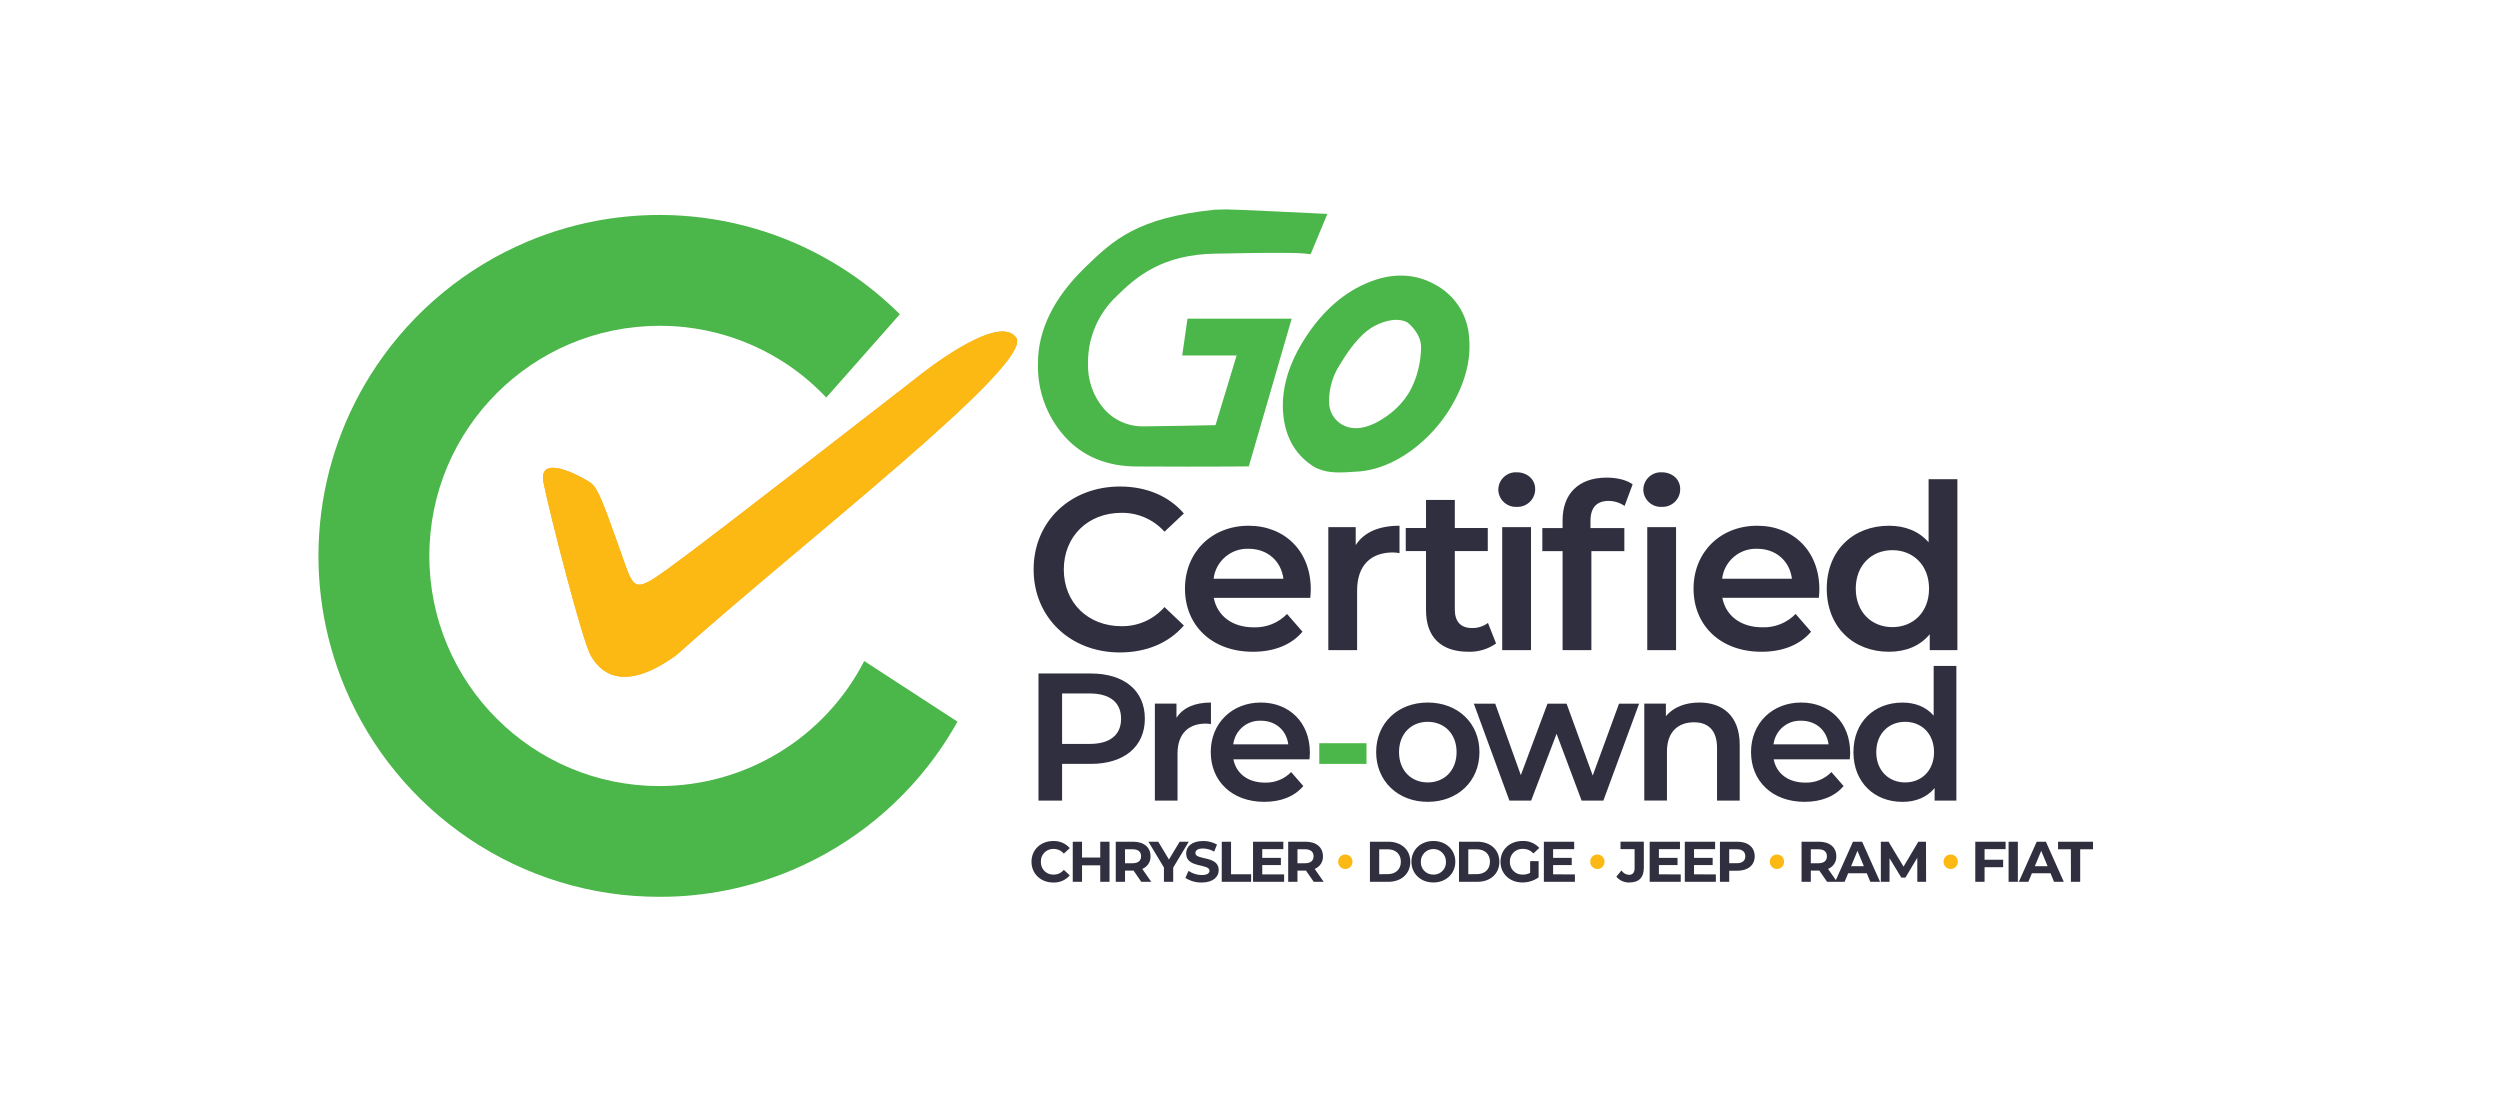 <?xml version="1.0" encoding="utf-8"?>
<!-- Generator: Adobe Illustrator 28.1.0, SVG Export Plug-In . SVG Version: 6.00 Build 0)  -->
<svg version="1.1" id="Layer_1" xmlns="http://www.w3.org/2000/svg" xmlns:xlink="http://www.w3.org/1999/xlink" x="0px" y="0px"
	 viewBox="0 0 612 269.67" style="enable-background:new 0 0 612 269.67;" xml:space="preserve">
<style type="text/css">
	.st0{fill:#4BB649;}
	.st1{fill:#F7A21B;}
	.st2{fill:#FCB913;}
	.st3{fill:#302F3F;}
</style>
<g>
	<g>
		<g transform="matrix(1, 0, 0, 1, 0, -6)">
			<path id="Path_26940-3_00000080207500326023650100000002302986434169280443_" class="st0" d="M161.44,225.54
				c-16.63,0.03-32.88-4.94-46.66-14.25c-13.42-9.06-23.92-21.81-30.23-36.71c-11-25.98-8.1-55.76,7.69-79.14
				c9.06-13.42,21.81-23.92,36.71-30.23c25.98-10.99,55.76-8.1,79.14,7.69c4.37,2.95,8.45,6.31,12.19,10.03l-18.01,20.39
				c-10.59-11.25-25.38-17.61-40.83-17.56c-31.11,0-56.34,25.22-56.34,56.33s25.22,56.34,56.33,56.34
				c21.13,0,40.48-11.81,50.13-30.61l22.83,14.84c-1.16,2.08-2.42,4.13-3.74,6.09c-9.06,13.42-21.81,23.92-36.71,30.23
				C183.64,223.33,172.59,225.57,161.44,225.54z"/>
		</g>
	</g>
	<g>
		<g transform="matrix(1, 0, 0, 1, 0, -6)">
			<path id="Path_26941-3_00000153695270752563489810000000543657287354415800_" class="st1" d="M133.06,124.17
				c1.5,7.51,9.43,38.4,11.49,42.16c2.06,3.76,7.48,9.87,21.07,0c30.22-27.11,87.54-71.22,83.14-77.66
				c-4.41-6.43-24.12,9.6-24.12,9.6s-51.71,40.23-60.86,46.79s-8.47,5.42-12.2-4.96c-3.73-10.39-5.13-14.61-7.03-15.93
				S131.56,116.65,133.06,124.17z"/>
		</g>
		<g transform="matrix(1, 0, 0, 1, 0, -6)">
			<path id="Path_26941-4_00000073686733815860062970000015114949452445273493_" class="st2" d="M133.06,124.17
				c1.5,7.51,9.43,38.4,11.49,42.16c2.06,3.76,7.48,9.87,21.07,0c30.22-27.11,87.54-71.22,83.14-77.66
				c-4.41-6.43-24.12,9.6-24.12,9.6s-51.71,40.23-60.86,46.79s-8.47,5.42-12.2-4.96c-3.73-10.39-5.13-14.61-7.03-15.93
				S131.56,116.65,133.06,124.17z"/>
		</g>
	</g>
</g>
<g id="Group_1344_00000023247243066280458170000004234078529991897238_" transform="translate(1458.186 -601.486)">
	<g>
		<path class="st0" d="M-1130.26,717.14c-2.68,0-3.93-0.39-5.31-0.92l-0.65-0.28c-4.63-2.78-7.26-7.14-7.82-12.97
			c-0.54-5.63,0.99-11.5,4.56-17.45c4.22-7.02,9.48-11.94,15.64-14.63c6.36-2.78,12.27-2.58,17.56,0.6
			c4.59,2.7,7.48,7.48,7.74,12.79c0.5,5.4-1.04,11.17-4.59,17.08c-4.52,7.52-13.48,15.26-23.3,15.6
			C-1127.98,717.08-1129.23,717.14-1130.26,717.14z M-1129.8,705.34c2.32,1.39,5.03,1.29,8.3-0.29c3.71-1.91,6.96-4.78,8.83-8.55
			c1.52-3.05,2.32-6.49,2.36-9.99c0.04-3.28-2.87-5.72-3.26-6.05c-2.49-1.36-5.57-0.42-7.73,0.61c-2.9,1.39-5.77,4.5-8.78,9.51
			c-1.85,2.8-2.78,5.97-2.75,9.25C-1132.85,702.1-1131.69,704.19-1129.8,705.34z"/>
	</g>
	<g>
		<path class="st0" d="M-1167.33,715.72c-3.87,0-8.21-0.01-12.54-0.04c-7.34,0-13.29-2.47-17.68-7.33
			c-4.42-4.96-6.74-11.34-6.54-17.97c0-8.06,3.82-15.89,11.35-23.25c7.18-7,12.93-12.33,31.93-14.31l2.82-0.07
			c2.32,0,21.49,0.95,22.36,0.99l2.38,0.12l-4.09,9.85l-1.25-0.14c-3.2-0.35-13.89-0.14-19.03-0.04c-1.51,0.03-2.63,0.05-3.09,0.05
			c-12.86,0.22-19.23,5.52-24.18,10.46c-4.45,4.2-6.97,10.07-6.95,16.14c-0.18,4.24,1.22,8.27,3.93,11.43
			c2.48,2.81,6.06,4.36,9.85,4.25c2.83,0,13.75-0.22,17.43-0.3l5.17-17.06h-13.32l1.29-9l25.51-0.01l-10.5,36.17l-1.25,0.01
			C-1153.85,715.68-1159.65,715.72-1167.33,715.72z"/>
	</g>
</g>
<path id="Path_26944_00000137113940938485748810000012545310704806574777_" class="st3" d="M274.13,159.72
	c6.49,0,12.01-2.31,15.68-6.6l-4.74-4.51c-2.66,3.04-6.51,4.75-10.55,4.68c-8.18,0-14.1-5.75-14.1-13.87
	c0-8.12,5.92-13.88,14.1-13.88c4.02-0.06,7.87,1.63,10.55,4.62l4.74-4.46c-3.67-4.28-9.19-6.6-15.63-6.6
	c-12.13,0-21.15,8.52-21.15,20.3S262.06,159.72,274.13,159.72z M320.88,144.27c0-9.42-6.43-15.57-15.23-15.57
	c-8.97,0-15.57,6.43-15.57,15.4c0,8.97,6.54,15.45,16.64,15.45c5.19,0,9.42-1.69,12.13-4.91l-3.78-4.34
	c-2.14,2.2-5.11,3.39-8.18,3.27c-5.25,0-8.91-2.82-9.76-7.22h23.63C320.83,145.68,320.88,144.83,320.88,144.27L320.88,144.27z
	 M305.66,134.34c4.62,0,7.95,2.99,8.52,7.33h-17.09C297.6,137.37,301.33,134.18,305.66,134.34z M331.88,133.44v-4.4h-6.71v30.12
	h7.05v-14.61c0-6.15,3.38-9.31,8.74-9.31c0.55,0.01,1.1,0.06,1.64,0.17v-6.71C337.58,128.7,333.91,130.28,331.88,133.44
	L331.88,133.44z M364.26,152.5c-1.14,0.84-2.53,1.28-3.95,1.24c-2.71,0-4.17-1.58-4.17-4.51v-14.33h8.07v-5.64h-8.07v-6.88h-7.05
	v6.88h-4.96v5.64h4.96v14.5c0,6.66,3.78,10.15,10.38,10.15c2.42,0.08,4.79-0.63,6.77-2.03L364.26,152.5z M371.3,124.08
	c2.39,0.1,4.41-1.75,4.51-4.14c0-0.09,0-0.17,0-0.26c0-2.31-1.92-4.06-4.51-4.06c-2.37-0.12-4.39,1.7-4.51,4.07
	c0,0.05,0,0.11-0.01,0.16c0.03,2.37,1.98,4.27,4.35,4.24C371.19,124.08,371.24,124.08,371.3,124.08L371.3,124.08z M367.74,159.16
	h7.05v-30.12h-7.05L367.74,159.16z M406.8,124.08c2.39,0.1,4.41-1.75,4.51-4.14c0-0.09,0-0.17,0-0.26c0-2.31-1.92-4.06-4.51-4.06
	c-2.37-0.12-4.39,1.7-4.51,4.07c0,0.05,0,0.11-0.01,0.16c0.03,2.37,1.98,4.27,4.35,4.24C406.7,124.08,406.75,124.08,406.8,124.08z
	 M382.52,127.35v1.92h-4.96v5.64h4.96v24.25h7.05v-24.25h8.07v-5.64h-8.29v-1.8c0-3.22,1.52-4.85,4.46-4.85
	c1.39,0.01,2.75,0.45,3.89,1.24l1.97-5.3c-1.58-1.13-3.95-1.64-6.37-1.64C386.3,116.92,382.52,121.03,382.52,127.35z M403.25,159.16
	h7.05v-30.12h-7.05L403.25,159.16z M445.38,144.27c0-9.42-6.43-15.57-15.23-15.57c-8.97,0-15.57,6.43-15.57,15.4
	s6.54,15.45,16.64,15.45c5.19,0,9.42-1.69,12.13-4.91l-3.78-4.35c-2.14,2.2-5.11,3.39-8.18,3.27c-5.25,0-8.91-2.82-9.76-7.22h23.63
	C445.32,145.68,445.38,144.83,445.38,144.27L445.38,144.27z M430.15,134.34c4.62,0,7.95,2.99,8.52,7.33h-17.09
	C422.09,137.37,425.82,134.18,430.15,134.34z M472.12,117.31v15.45c-2.37-2.76-5.81-4.06-9.7-4.06c-8.74,0-15.23,6.04-15.23,15.4
	s6.49,15.45,15.23,15.45c4.11,0,7.61-1.41,9.98-4.29v3.89h6.77v-41.85H472.12z M463.26,153.52c-5.08,0-8.97-3.67-8.97-9.42
	c0-5.75,3.89-9.42,8.97-9.42s8.97,3.67,8.97,9.42C472.23,149.86,468.34,153.52,463.26,153.52z"/>
<path id="Path_26948_00000106110985659550574230000012704955437790445196_" class="st3" d="M267.02,164.87h-12.8v31.11H260V187h7.02
	c8.18,0,13.24-4.22,13.24-11.07C280.27,169.05,275.2,164.87,267.02,164.87z M266.76,182.11H260v-12.35h6.75
	c5.07,0,7.69,2.27,7.69,6.18S271.82,182.11,266.76,182.11z M288,175.72v-3.47h-5.29v23.73h5.55v-11.51c0-4.84,2.67-7.33,6.89-7.33
	c0.43,0,0.86,0.05,1.29,0.13v-5.29C292.49,171.98,289.6,173.23,288,175.72z M320.66,184.25c0-7.42-5.07-12.27-12-12.27
	c-7.07,0-12.27,5.07-12.27,12.13c0,7.07,5.16,12.18,13.11,12.18c4.09,0,7.42-1.33,9.55-3.87l-2.98-3.42
	c-1.68,1.74-4.03,2.67-6.44,2.58c-4.13,0-7.02-2.22-7.69-5.69h18.62C320.62,185.36,320.66,184.69,320.66,184.25z M308.66,176.43
	c3.64,0,6.27,2.36,6.71,5.78h-13.47C302.31,178.81,305.25,176.3,308.66,176.43z M349.5,196.29c7.38,0,12.67-5.07,12.67-12.18
	c0-7.11-5.29-12.13-12.67-12.13c-7.29,0-12.62,5.02-12.62,12.13C336.88,191.22,342.22,196.29,349.5,196.29z M349.5,191.54
	c-4,0-7.02-2.89-7.02-7.42c0-4.53,3.02-7.42,7.02-7.42c4.04,0,7.07,2.89,7.07,7.42C356.57,188.65,353.55,191.54,349.5,191.54z
	 M396.34,172.25l-6.44,17.6l-6.4-17.6h-4.67l-6.53,17.51l-6.27-17.51h-5.24l8.71,23.73h5.33l6.22-16.35l6.13,16.35h5.33l8.75-23.73
	H396.34z M415.99,171.98c-3.47,0-6.35,1.16-8.18,3.33v-3.07h-5.29v23.73h5.55v-12c0-4.76,2.67-7.15,6.62-7.15
	c3.56,0,5.64,2.04,5.64,6.27v12.89h5.55v-13.6C425.9,175.23,421.67,171.98,415.99,171.98z M452.92,184.25
	c0-7.42-5.07-12.27-12-12.27c-7.07,0-12.27,5.07-12.27,12.13c0,7.07,5.16,12.18,13.11,12.18c4.09,0,7.42-1.33,9.55-3.87l-2.98-3.42
	c-1.68,1.74-4.03,2.67-6.44,2.58c-4.13,0-7.02-2.22-7.69-5.69h18.62C452.87,185.36,452.92,184.69,452.92,184.25z M440.92,176.43
	c3.64,0,6.27,2.36,6.71,5.78h-13.47C434.57,178.81,437.5,176.3,440.92,176.43z M473.36,163.01v12.18c-1.87-2.18-4.58-3.2-7.64-3.2
	c-6.89,0-12,4.76-12,12.13c0,7.38,5.11,12.18,12,12.18c3.24,0,6-1.11,7.87-3.38v3.07h5.33v-32.97H473.36z M466.38,191.54
	c-4,0-7.07-2.89-7.07-7.42c0-4.53,3.07-7.42,7.07-7.42c4,0,7.07,2.89,7.07,7.42C473.45,188.65,470.38,191.54,466.38,191.54z"/>
<path id="Path_26945_00000030458589438446099520000016456254644097874817_" class="st3" d="M257.83,216.04
	c1.55,0.07,3.04-0.58,4.05-1.75l-1.46-1.35c-0.6,0.75-1.51,1.17-2.47,1.16c-1.66,0.08-3.07-1.21-3.14-2.87c0-0.09,0-0.18,0-0.27
	c-0.08-1.66,1.21-3.07,2.87-3.14c0.09,0,0.18,0,0.27,0c0.95-0.01,1.86,0.41,2.47,1.15l1.46-1.35c-1.01-1.16-2.5-1.8-4.04-1.74
	c-3.06,0-5.33,2.12-5.33,5.08C252.52,213.92,254.79,216.04,257.83,216.04z M269.34,206.05v3.87h-4.46v-3.87h-2.27v9.82h2.27v-4.03
	h4.46v4.03h2.27v-9.82H269.34z M281.83,215.87l-2.2-3.16c1.26-0.5,2.08-1.74,2.02-3.1c0-2.2-1.64-3.56-4.26-3.56h-4.25v9.82h2.27
	v-2.74h2.09l1.89,2.74H281.83z M279.34,209.61c0,1.07-0.7,1.71-2.09,1.71h-1.85v-3.42h1.85
	C278.64,207.9,279.34,208.53,279.34,209.61z M291.01,206.05h-2.23l-2.62,4.36l-2.62-4.36h-2.41l3.8,6.31v3.51h2.27v-3.48
	L291.01,206.05z M294.17,216.04c2.81,0,4.17-1.4,4.17-3.04c0-3.61-5.71-2.36-5.71-4.17c0-0.62,0.52-1.12,1.87-1.12
	c0.96,0.02,1.9,0.28,2.72,0.77l0.7-1.73c-1.04-0.59-2.22-0.89-3.41-0.87c-2.79,0-4.14,1.39-4.14,3.06c0,3.65,5.71,2.39,5.71,4.22
	c0,0.6-0.55,1.05-1.89,1.05c-1.16-0.01-2.29-0.37-3.24-1.02l-0.77,1.71C291.36,215.67,292.75,216.07,294.17,216.04z M299.08,215.87
	h7.2v-1.85h-4.92v-7.97h-2.27L299.08,215.87z M309,214.04v-2.27h4.56V210H309v-2.13h5.16v-1.82h-7.42v9.82h7.61v-1.82H309z
	 M324.04,215.87l-2.2-3.16c1.26-0.5,2.08-1.74,2.02-3.1c0-2.2-1.64-3.56-4.26-3.56h-4.25v9.82h2.27v-2.74h2.09l1.89,2.74H324.04z
	 M321.56,209.61c0,1.07-0.7,1.71-2.09,1.71h-1.85v-3.42h1.85C320.85,207.9,321.56,208.53,321.56,209.61z M335.36,215.87h4.46
	c3.21,0,5.42-1.94,5.42-4.91c0-2.97-2.2-4.91-5.42-4.91h-4.46V215.87z M337.63,214v-6.09h2.07c1.95,0,3.23,1.16,3.23,3.04
	c0,1.88-1.28,3.04-3.23,3.04L337.63,214z M350.89,216.03c3.09,0,5.37-2.15,5.37-5.08s-2.28-5.08-5.37-5.08
	c-3.1,0-5.37,2.16-5.37,5.08S347.79,216.04,350.89,216.03L350.89,216.03z M350.89,214.1c-1.65,0.04-3.03-1.26-3.07-2.91
	c0-0.08,0-0.15,0-0.23c-0.03-1.7,1.33-3.09,3.03-3.12c1.7-0.03,3.09,1.33,3.12,3.03c0,0.03,0,0.06,0,0.09
	c0.08,1.65-1.19,3.06-2.84,3.14C351.05,214.1,350.97,214.1,350.89,214.1L350.89,214.1z M357.16,215.87h4.46
	c3.21,0,5.42-1.94,5.42-4.91c0-2.97-2.2-4.91-5.42-4.91h-4.46V215.87z M359.44,214v-6.09h2.07c1.95,0,3.23,1.16,3.23,3.04
	c0,1.88-1.28,3.04-3.23,3.04L359.44,214z M374.57,213.68c-0.54,0.29-1.15,0.43-1.77,0.42c-1.67,0.09-3.1-1.2-3.18-2.87
	c0-0.09-0.01-0.18,0-0.27c-0.07-1.67,1.23-3.08,2.89-3.15c0.11,0,0.21,0,0.32,0c0.97-0.02,1.9,0.39,2.54,1.11l1.46-1.35
	c-1.05-1.15-2.56-1.77-4.11-1.7c-3.13,0-5.4,2.12-5.4,5.08s2.27,5.08,5.36,5.08c1.42,0.01,2.81-0.43,3.97-1.25v-3.98h-2.07
	L374.57,213.68z M380.2,214.04v-2.27h4.56V210h-4.56v-2.13h5.16v-1.82h-7.42v9.82h7.6v-1.82L380.2,214.04z M398.87,216.03
	c2.32,0,3.54-1.19,3.54-3.62v-6.37h-5.71v1.82h3.45v4.67c0,1.08-0.48,1.63-1.39,1.63c-0.75-0.03-1.43-0.44-1.82-1.08l-1.26,1.52
	C396.46,215.55,397.64,216.08,398.87,216.03L398.87,216.03z M406.1,214.04v-2.27h4.56V210h-4.56v-2.13h5.16v-1.82h-7.42v9.82h7.6
	v-1.82L406.1,214.04z M414.7,214.04v-2.27h4.56V210h-4.56v-2.13h5.16v-1.82h-7.42v9.82h7.6v-1.82L414.7,214.04z M425.29,206.05
	h-4.25v9.82h2.27v-2.71h1.98c2.62,0,4.26-1.36,4.26-3.55C429.55,207.41,427.91,206.05,425.29,206.05z M425.16,211.31h-1.85v-3.41
	h1.85c1.39,0,2.09,0.63,2.09,1.71C427.25,210.68,426.55,211.31,425.16,211.31z M449.71,215.87l-2.2-3.16
	c1.26-0.5,2.08-1.74,2.02-3.1c0-2.2-1.64-3.56-4.26-3.56h-4.25v9.82h2.27v-2.74h2.09l1.89,2.74H449.71z M447.23,209.61
	c0,1.07-0.7,1.71-2.09,1.71h-1.85v-3.42h1.85C446.53,207.9,447.23,208.53,447.23,209.61z M457.85,215.87h2.39l-4.39-9.82h-2.24
	l-4.38,9.82h2.33l0.87-2.1h4.56L457.85,215.87z M453.15,212.04l1.56-3.76l1.56,3.76H453.15z M471.51,215.87l-0.03-9.82h-1.87
	l-3.62,6.1l-3.68-6.1h-1.88v9.82h2.13v-5.77l2.88,4.73h1.02l2.89-4.85l0.01,5.89H471.51z M490.97,207.87v-1.82h-7.42v9.82h2.27
	v-3.58h4.55v-1.82h-4.55v-2.6L490.97,207.87z M491.7,215.87h2.27v-9.82h-2.27V215.87z M502.83,215.87h2.39l-4.39-9.82h-2.24
	l-4.38,9.82h2.33l0.87-2.1h4.56L502.83,215.87z M498.13,212.04l1.56-3.76l1.56,3.76H498.13z M506.96,215.87h2.27v-7.97h3.14v-1.85
	h-8.56v1.85h3.14L506.96,215.87z"/>
<path id="Path_26946_00000102537676561921467070000013548124009480328629_" class="st2" d="M329.34,212.73
	c0.97,0,1.75-0.78,1.75-1.75c0-0.01,0-0.02,0-0.03c0.02-0.96-0.75-1.75-1.71-1.77c-0.01,0-0.03,0-0.04,0
	c-0.96-0.01-1.74,0.75-1.75,1.71c0,0.02,0,0.04,0,0.06c-0.02,0.96,0.74,1.76,1.7,1.78C329.31,212.73,329.33,212.73,329.34,212.73z
	 M391.04,212.73c0.97,0,1.75-0.78,1.75-1.75c0-0.01,0-0.02,0-0.03c0.02-0.96-0.75-1.75-1.71-1.77c-0.01,0-0.03,0-0.04,0
	c-0.96-0.01-1.74,0.75-1.75,1.71c0,0.02,0,0.04,0,0.06c-0.02,0.96,0.74,1.76,1.7,1.78C391.01,212.73,391.03,212.73,391.04,212.73
	L391.04,212.73z M435,212.73c0.97,0,1.75-0.78,1.75-1.75c0-0.01,0-0.02,0-0.03c0.02-0.96-0.75-1.75-1.71-1.77c-0.01,0-0.03,0-0.04,0
	c-0.96-0.01-1.74,0.75-1.75,1.71c0,0.02,0,0.04,0,0.06c-0.02,0.96,0.74,1.76,1.7,1.78C434.97,212.73,434.98,212.73,435,212.73
	L435,212.73z M477.53,212.73c0.97,0,1.75-0.78,1.75-1.75c0-0.01,0-0.02,0-0.03c0.02-0.96-0.75-1.75-1.71-1.77c-0.01,0-0.03,0-0.04,0
	c-0.96-0.01-1.74,0.75-1.75,1.71c0,0.02,0,0.04,0,0.06c-0.02,0.96,0.74,1.76,1.7,1.78C477.5,212.73,477.52,212.73,477.53,212.73z"/>
<rect x="322.96" y="181.94" class="st0" width="11.56" height="5.06"/>
</svg>
